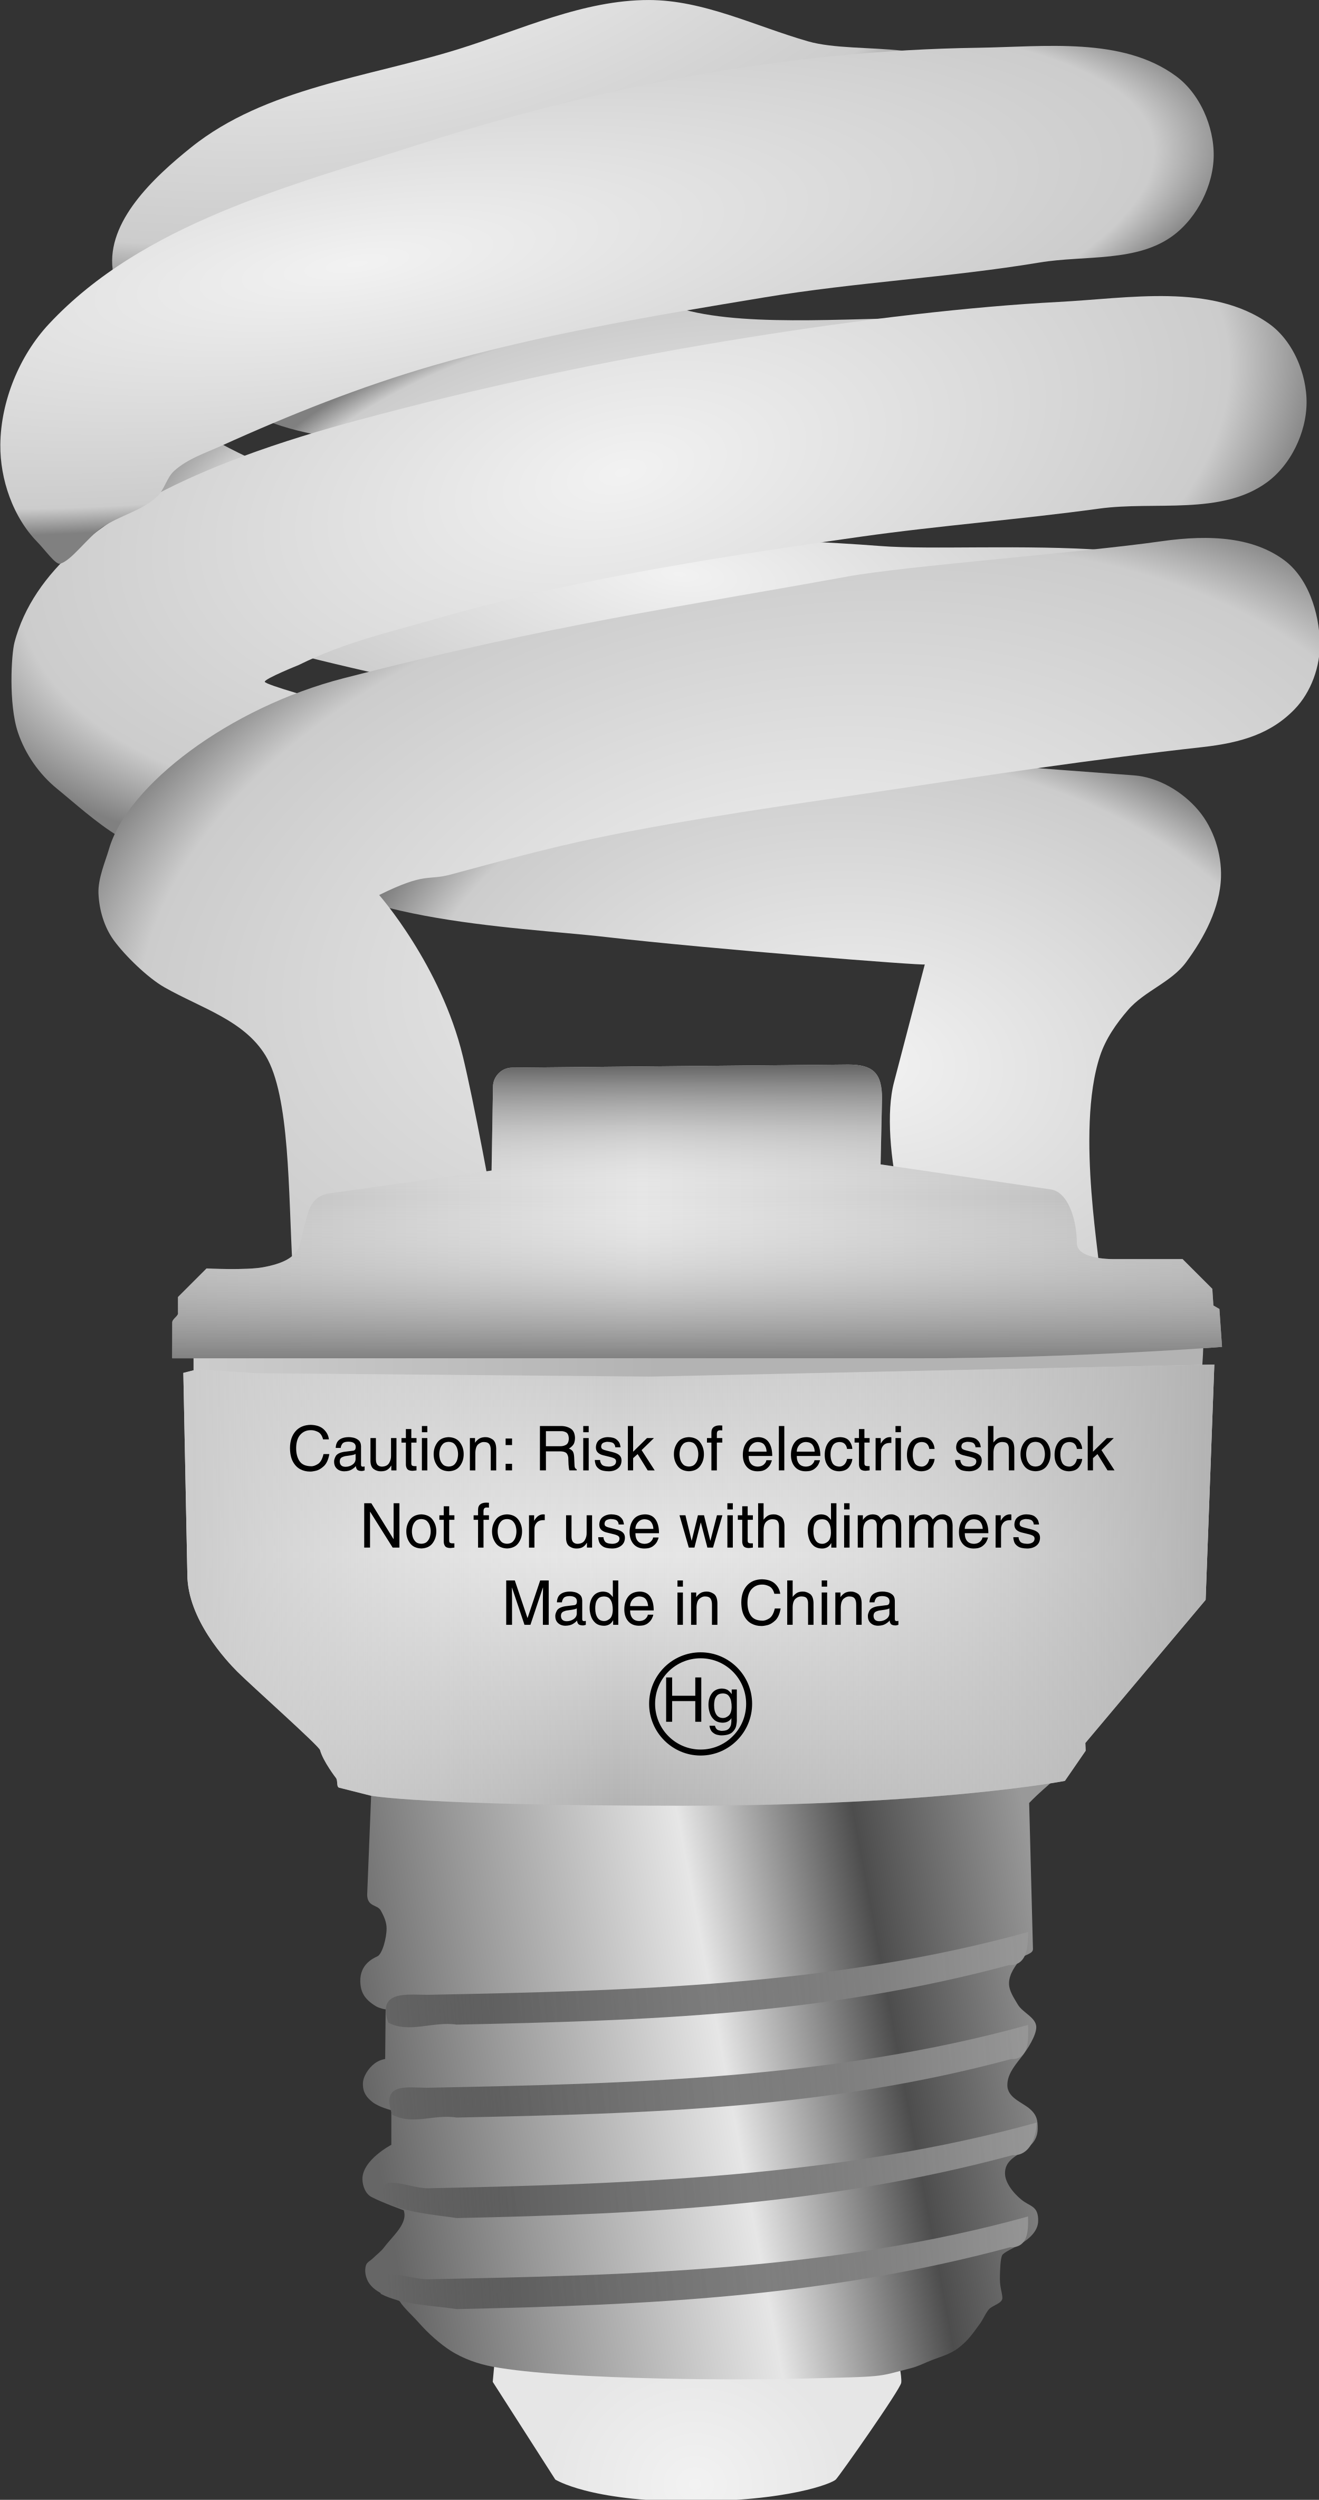 <?xml version="1.0" encoding="UTF-8" standalone="no"?>
<!-- Created with Inkscape (http://www.inkscape.org/) -->
<svg
    xmlns:inkscape="http://www.inkscape.org/namespaces/inkscape"
    xmlns:rdf="http://www.w3.org/1999/02/22-rdf-syntax-ns#"
    xmlns="http://www.w3.org/2000/svg"
    xmlns:sodipodi="http://sodipodi.sourceforge.net/DTD/sodipodi-0.dtd"
    xmlns:cc="http://creativecommons.org/ns#"
    xmlns:xlink="http://www.w3.org/1999/xlink"
    xmlns:dc="http://purl.org/dc/elements/1.1/"
    id="svg2"
    viewBox="0 0 248.08 469.93"
    sodipodi:docname="_svgclean2.svg"
    version="1.1"
    inkscape:version="0.48.3.1 r9886"
  >
  <rect x="0" y="0" width="248.08" height="469.93" fill="#333333" stroke="none"/>
  <defs
      id="defs4"
    >
    <linearGradient
        id="linearGradient3116"
        inkscape:collect="always"
      >
      <stop
          id="stop3118"
          style="stop-color:#f2f2f2"
          offset="0"
      />
      <stop
          id="stop3120"
          style="stop-color:#cccccc"
          offset=".858"
      />
      <stop
          id="stop3122"
          style="stop-color:#808080"
          offset="1"
      />
    </linearGradient
    >
    <linearGradient
        id="linearGradient3082"
        inkscape:collect="always"
      >
      <stop
          id="stop3084"
          style="stop-color:#f2f2f2"
          offset="0"
      />
      <stop
          id="stop3090"
          style="stop-color:#cccccc"
          offset=".858"
      />
      <stop
          id="stop3092"
          style="stop-color:#808080"
          offset=".954"
      />
      <stop
          id="stop3086"
          style="stop-color:#808080"
          offset="1"
      />
    </linearGradient
    >
    <radialGradient
        id="radialGradient3388"
        gradientUnits="userSpaceOnUse"
        cy="977.49"
        cx="395.98"
        gradientTransform="matrix(.735 -0 4.1943e-8 .66 285.08 306.51)"
        r="54.392"
        inkscape:collect="always"
      >
      <stop
          id="stop3336"
          style="stop-color:#f2f2f2"
          offset="0"
      />
      <stop
          id="stop3338"
          style="stop-color:#e6e6e6"
          offset="1"
      />
    </radialGradient
    >
    <linearGradient
        id="linearGradient3390"
        y2="822.36"
        gradientUnits="userSpaceOnUse"
        x2="672.12"
        y1="856.36"
        x1="490.5"
        inkscape:collect="always"
      >
      <stop
          id="stop3165"
          style="stop-color:#666666"
          offset="0"
      />
      <stop
          id="stop3171"
          style="stop-color:#999999"
          offset=".197"
      />
      <stop
          id="stop3173"
          style="stop-color:#e6e6e6"
          offset=".512"
      />
      <stop
          id="stop3175"
          style="stop-color:#4d4d4d"
          offset=".759"
      />
      <stop
          id="stop3167"
          style="stop-color:#999999"
          offset="1"
      />
    </linearGradient
    >
    <linearGradient
        id="linearGradient3392"
        y2="889.36"
        gradientUnits="userSpaceOnUse"
        x2="673"
        y1="901.36"
        x1="495"
        inkscape:collect="always"
      >
      <stop
          id="stop3324"
          style="stop-color:#666666"
          offset="0"
      />
      <stop
          id="stop3330"
          style="stop-color:#535353;stop-opacity:.812"
          offset=".185"
      />
      <stop
          id="stop3326"
          style="stop-color:#999999"
          offset="1"
      />
    </linearGradient
    >
    <radialGradient
        id="radialGradient3394"
        xlink:href="#linearGradient3116"
        gradientUnits="userSpaceOnUse"
        cy="-118.04"
        cx="327.37"
        gradientTransform="matrix(1.451 -.288 .131 .661 -145.54 152.78)"
        r="130.33"
        inkscape:collect="always"
    />
    <radialGradient
        id="radialGradient3396"
        xlink:href="#linearGradient3082"
        gradientUnits="userSpaceOnUse"
        cy="241.23"
        cx="369.64"
        gradientTransform="matrix(.936 -.176 .082 .437 17.275 89.691)"
        r="130.33"
        inkscape:collect="always"
    />
    <radialGradient
        id="radialGradient3398"
        xlink:href="#linearGradient3116"
        gradientUnits="userSpaceOnUse"
        cy="158.88"
        cx="392.82"
        gradientTransform="matrix(.994 .111 -.043 .379 8.544 44.327)"
        r="149.62"
        inkscape:collect="always"
    />
    <radialGradient
        id="radialGradient3400"
        xlink:href="#linearGradient3116"
        gradientUnits="userSpaceOnUse"
        cy="85.988"
        cx="377"
        gradientTransform="matrix(1.084 -.257 .131 .552 -42.83 170.69)"
        r="170.82"
        inkscape:collect="always"
    />
    <radialGradient
        id="radialGradient3402"
        xlink:href="#linearGradient3116"
        gradientUnits="userSpaceOnUse"
        cy="280.62"
        cx="441.36"
        gradientTransform="matrix(1.107 .1 -.068 .75 -28.112 22.105)"
        r="125.4"
        inkscape:collect="always"
    />
    <radialGradient
        id="radialGradient3404"
        xlink:href="#linearGradient3116"
        gradientUnits="userSpaceOnUse"
        cy="246.63"
        cx="415.82"
        gradientTransform="matrix(1.222 -.227 .135 .726 -122.23 160.33)"
        r="161.1"
        inkscape:collect="always"
    />
    <radialGradient
        id="radialGradient3406"
        xlink:href="#linearGradient3082"
        gradientUnits="userSpaceOnUse"
        cy="60.747"
        cx="297.53"
        gradientTransform="matrix(1.53 -.232 .062 .41 -151.96 110.41)"
        r="160.04"
        inkscape:collect="always"
    />
    <linearGradient
        id="linearGradient3408"
        y2="656.36"
        gradientUnits="userSpaceOnUse"
        x2="529.5"
        gradientTransform="translate(40)"
        y1="656.36"
        x1="265.5"
        inkscape:collect="always"
      >
      <stop
          id="stop3010"
          style="stop-color:#cccccc"
          offset="0"
      />
      <stop
          id="stop3012"
          style="stop-color:#b3b3b3"
          offset=".46"
      />
      <stop
          id="stop3014"
          style="stop-color:#b3b3b3"
          offset="1"
      />
    </linearGradient
    >
    <linearGradient
        id="linearGradient3410"
        y2="772.76"
        gradientUnits="userSpaceOnUse"
        x2="261"
        gradientTransform="translate(40)"
        y1="659.26"
        x1="261"
        inkscape:collect="always"
      >
      <stop
          id="stop2998"
          style="stop-color:#cccccc"
          offset="0"
      />
      <stop
          id="stop3004"
          style="stop-color:#e6e6e6"
          offset=".419"
      />
      <stop
          id="stop3000"
          style="stop-color:#b3b3b3"
          offset="1"
      />
    </linearGradient
    >
    <linearGradient
        id="linearGradient3412"
        y2="556.02"
        gradientUnits="userSpaceOnUse"
        x2="535.69"
        gradientTransform="translate(40,40)"
        y1="556.02"
        x1="257.77"
        inkscape:collect="always"
      >
      <stop
          id="stop3020"
          style="stop-color:#b8b8b8"
          offset="0"
      />
      <stop
          id="stop3022"
          style="stop-color:#e5e5e5"
          offset=".448"
      />
      <stop
          id="stop3024"
          style="stop-color:#b3b3b3"
          offset="1"
      />
    </linearGradient
    >
    <linearGradient
        id="linearGradient3414"
        y2="595.03"
        gradientUnits="userSpaceOnUse"
        x2="380.77"
        gradientTransform="translate(40,40)"
        y1="517.52"
        x1="380.77"
        inkscape:collect="always"
      >
      <stop
          id="stop3044"
          style="stop-color:#666666"
          offset="0"
      />
      <stop
          id="stop3046"
          style="stop-color:#f9f9f9;stop-opacity:.01"
          offset=".448"
      />
      <stop
          id="stop3048"
          style="stop-color:#808080"
          offset="1"
      />
    </linearGradient
    >
    <linearGradient
        id="linearGradient3416"
        y2="654.36"
        gradientUnits="userSpaceOnUse"
        x2="532.53"
        gradientTransform="translate(40)"
        y1="654.36"
        x1="262"
        inkscape:collect="always"
      >
      <stop
          id="stop3036"
          style="stop-color:#cccccc"
          offset="0"
      />
      <stop
          id="stop3038"
          style="stop-color:#e6e6e6;stop-opacity:0"
          offset=".419"
      />
      <stop
          id="stop3040"
          style="stop-color:#b3b3b3"
          offset="1"
      />
    </linearGradient
    >
  </defs
  >
  <sodipodi:namedview
      id="base"
      fit-margin-left="10"
      inkscape:zoom="1"
      borderopacity="1.0"
      inkscape:current-layer="layer1"
      inkscape:cx="132.69067"
      inkscape:cy="-328.20413"
      inkscape:window-maximized="0"
      showgrid="false"
      fit-margin-right="10"
      showguides="true"
      bordercolor="#666666"
      inkscape:window-x="0"
      inkscape:guide-bbox="true"
      inkscape:window-y="0"
      fit-margin-bottom="10"
      inkscape:window-width="512"
      inkscape:pageopacity="0.0"
      inkscape:pageshadow="2"
      pagecolor="#ffffff"
      inkscape:document-units="px"
      inkscape:window-height="452"
      fit-margin-top="10"
  />
  <g
      id="layer1"
      inkscape:label="Layer 1"
      inkscape:groupmode="layer"
      transform="translate(-66.926 -109.46)"
    >
    <g
        id="g3342"
        transform="matrix(.713 0 0 .713 -213.12 -102.03)"
      >
      <path
          id="path3332"
          d="m523.25 919.11-0.5 5.5 16.5 25.75s9 5.75 35.25 5.75 37.75-4.75 38.75-5.75 17-23.75 17.25-25.5-1-7-1-7z"
          style="fill:url(#radialGradient3388)"
          inkscape:connector-curvature="0"
      />
      <path
          id="path2994"
          d="m490.75 768.11-1.125 28.125c0.097 3.188 2.669 2.498 3.562 4.062 0.827 1.447 1.564 3.083 1.562 4.75-0.002 2.589-1.138 6.781-2.438 7.375-1.366 0.624-4.607 2.246-4.5 6.625 0.063 2.594 0.93 4.623 4.188 6.562 0.748 0.445 2.499 0.89 2.5 0.75l-0.125 13.125s-1.485 0.167-2.86 1.235c-1.552 1.205-3.015 3.42-3.015 5.265 0 1.448 0.225 3.05 2.534 4.861 1.708 1.34 4.966 2.139 4.966 2.139v9.125s-7.625 3.97-7.625 9c0 1.77 0.804 3.935 2.375 4.75 3.057 1.586 8.5 3.5 8.5 3.5 1.252 3.451-2.933 6.805-5.125 9.75-0.836 1.123-2.005 1.953-3 2.938-0.607 0.601-1.558 0.997-1.812 1.812-0.486 1.556-0.058 3.475 0.875 4.812 1.135 1.627 3.033 2.64 4.941 3.429 1.091 0.452 2.956 1.046 3.122 1.321 0.983 1.63 3.271 3.638 5.186 5.8 2.295 2.589 5.383 5.381 8.252 7.2 3.329 2.112 7.187 3.462 11.062 4.188 9.594 1.795 27.038 2.734 44.394 3.118 13.535 0.299 27.015 0.26 36.674 0.026 23.482-0.569 19.794-0.363 29.307-2.769 1.959-0.495 3.817-1.498 5.731-2.217 2.331-0.876 4.685-1.544 6.644-3.033 2.707-2.058 3.861-3.853 5.882-6.62 0.605-0.829 1.63-3.054 2.368-3.755 1.04-0.987 3.508-1.506 3.438-2.938-0.074-1.514-0.776-2.843-0.649-5.871 0.051-1.225 0.081-4.244 0.587-5.317 0.359-0.761 3.005-1.883 4.674-2.862 2.524-1.48 4.769-3.513 4.826-6.138 0.091-4.123-2.127-3.751-4.512-5.736-2.138-1.779-4.238-4.469-4.238-6.889 0-5.733 8.54-5.072 8.625-11.75 0.027-2.155-0.225-3.592-2.02-5.173-2.094-1.845-5.98-2.943-5.98-6.327 0-2.584 1.568-4.695 3.5-7.125 1.891-2.377 4.125-5.977 4.125-8.125 0-2.577-3.567-3.78-4.875-6-1.049-1.78-2.396-3.686-2.312-5.75 0.097-2.374 1.694-4.527 3.188-6.375 0.839-1.037 3.16-1.167 3.125-2.5l-1-38.5s1.37-1.456 3.619-3.46c2.872-2.559 6.467-5.31 5.474-8.324-12.61-38.36-163.3-13.79-163.3-13.79z"
          sodipodi:nodetypes="ccaasssccsssccsscaaasssssssssssssssssssssssssaaascsscc"
          style="fill:url(#linearGradient3390)"
          inkscape:connector-curvature="0"
      />
      <path
          id="path3191"
          style="block-progression:tb;text-indent:0;color:#000000;text-transform:none;fill:url(#linearGradient3392)"
          inkscape:connector-curvature="0"
          d="m663.97 881c-51.494 14.271-105.32 15.503-158.39 16.561-5.376 0.015-15.461-4.79-12.349 3.85 5.51 2.883 13.713 3.07 19.992 4.007 50.263-1.041 97.154-3.156 145.97-16.29 5.301 0.234 4.747-5.55 4.773-8.127zm2.25-24.75c-51.494 14.271-107.57 16.253-160.64 17.311-5.376 0.015-14.336-5.04-11.224 3.6 5.51 2.883 12.588 3.32 18.867 4.257 50.263-1.041 97.756-3.428 146.58-16.562 5.301 0.234 6.395-6.028 6.421-8.606zm-2.25-25.75c-51.494 14.271-105.32 15.503-158.39 16.561-5.376 0.015-12.461-1.54-9.349 7.1 5.51 2.883 10.713-0.18 16.992 0.757 50.263-1.041 97.419-2.273 146.24-15.407 5.301 0.234 4.482-6.434 4.508-9.011zm0-24.5c-51.494 14.271-105.32 15.503-158.39 16.561-5.376 0.015-13.461-1.29-10.349 7.35 5.51 2.883 11.713-0.43 17.992 0.507 50.263-1.041 96.881-2.553 145.7-15.687 5.301 0.234 5.02-6.153 5.046-8.731z"
      />
    </g
    >
    <g
        id="g3144"
        transform="matrix(.713 0 0 .713 -84.829 111.78)"
      >
      <path
          id="path3110"
          style="fill:url(#radialGradient3394)"
          inkscape:connector-curvature="0"
          d="m361.91 74.906c-18.7-1.174-36.28-3.344-35.91-18.031 1.22-48.041 138.3 11.17 139.38-36.875 0.3-13.739-26.14-8.56-39.35-12.344-13.92-3.986-27.55-10.89-42.03-10.906-17.28-0.019-33.69 7.799-50.19 12.938-23.9 7.446-50.963 10.224-70.5 25.875-9.976 7.992-22.353 19.568-20.75 32.25 1.713 13.545 12.642 24.722 25.469 32.5l93.875-25.406z"
      />
      <path
          id="path2996"
          style="fill:url(#radialGradient3396)"
          inkscape:connector-curvature="0"
          d="m361.91 74.906-93.875 25.406c6.185 3.751 12.787 6.76 19.062 8.75 45.257 14.348 93.687-19.798 141.16-18.938 25.149 0.456 69.499 37.426 74.375 12.75 7.242-36.653-73.316-14.718-109.38-24.5-8.534-2.315-20.095-2.762-31.344-3.469z"
      />
      <path
          id="path3006"
          d="m260.58 102.22s5.791 8.957 10.294 11.388c51.724 27.926 115.64 22.572 174.25 27.103 26.438 2.044 99.348-5.925 101.47 20.506 2.48 30.891-27.967 8.752-68.951 6.504-52.795-2.896-76.76 16.583-116.66 15.417-14.119-0.413-89.404-16.697-101.47-24.042-11.149-6.786-11.314-23.688-11.314-23.688l-0.707-27.224z"
          sodipodi:nodetypes="cssssssccc"
          style="fill:url(#radialGradient3398)"
          inkscape:connector-curvature="0"
      />
      <path
          id="path3002"
          sodipodi:nodetypes="aasssaaasszsaaaaaa"
          style="fill:url(#radialGradient3400)"
          inkscape:connector-curvature="0"
          d="m557.5 103.11c0.1-7.735-3.567-16.523-9.875-21-15.181-10.775-36.96-6.718-55.551-5.755-45.732 2.369-115.84 13.408-172.15 27.854-30.278 7.768-93.328 23.913-103.27 61.948-0.81 3.098-1.591 16.177 0.91 23.664 1.912 5.723 5.631 11.071 10.315 14.874 8.706 7.069 24.218 22.024 30.993 13.087 1.845-2.434-6.872-6.882-5.713-7.165 3.022-0.738 49.998-27.49 45.3-29.012 0 0-15.72-4.321-15.777-5.112-0.057-0.791 8.923-4.398 8.923-4.398 12.428-6.126 23.603-8.539 35.648-12.034 13.237-3.841 26.667-7.039 40.17-9.802 23.942-4.898 48.131-8.559 72.327-11.987 20.931-2.966 42.042-4.547 62.986-7.42 14.813-2.032 32.236 1.869 44.314-6.943 6.267-4.573 10.347-13.04 10.448-20.798z"
      />
      <path
          id="path3008"
          d="m285.67 219.2c11.961 20.506 63.409 21.876 86.992 24.594 27.094 3.123 84.028 7.606 84.127 7.226l-8.132 31.113c-4.056 15.517 3.845 49.527 14.496 61.518 12.485 14.057 37.528 9.805 39.952-8.839 0.482-3.705-6.716-39.654-0.091-59.672 1.492-4.507 4.311-8.571 7.426-12.153 4.329-4.977 11.373-7.254 15.293-12.559 4.794-6.488 8.93-14.325 9.191-22.389 0.201-6.188-1.94-12.864-5.923-17.603-4.163-4.954-10.604-8.791-17.058-9.267-215.3-15.864-171.51-18.703-190.57-12.021-15.8 5.541-44.145 15.589-35.709 30.052z"
          sodipodi:nodetypes="ssssssssssssss"
          style="fill:url(#radialGradient3402)"
          inkscape:connector-curvature="0"
      />
      <path
          id="path3004"
          d="m561 166.11c-0.196-7.909-3.11-17.086-9.5-21.75-7.927-5.786-18.826-6.84-32.484-4.886-20.554 2.941-67.559 6.53-82.485 9.25-45.051 8.211-76.673 12.378-132.98 26.824-30.278 7.768-57.167 28.288-61.98 45.111-0.881 3.078-2.926 7.671-2.755 11.662 0.185 4.338 1.504 8.868 4.065 12.374 2.91 3.982 8.939 9.873 13.358 12.376 9.77 5.532 20.944 8.662 26.635 17.961 6.47 10.572 6.014 36.131 7.123 55.578 0.652 11.446 2.912 19.224 4.914 20.507 2.619 1.679 62.248 19.76 57.55 18.238 0 0-11.72-70.071-17.527-94.112-5.807-24.041-22.077-42.523-22.077-42.523 12.428-6.126 12.569-3.712 18.898-5.409 12.834-3.442 25.658-6.986 38.67-9.677 24.67-5.102 49.667-8.484 74.577-12.237 28.275-4.261 56.143-8.457 84.986-11.67 10.636-1.185 18.203-3.672 24.314-9.943 4.397-4.512 6.854-11.375 6.698-17.673z"
          sodipodi:nodetypes="asssssasssssszsaaasaa"
          style="fill:url(#radialGradient3404)"
          inkscape:connector-curvature="0"
      />
      <path
          id="path3000"
          d="m533 37.862c0.1-7.735-3.656-16.399-9.875-21-14.177-10.489-34.735-7.772-52.369-7.523-49.736 0.702-99.693 10.158-147.05 25.379-34.544 11.103-73.197 20.936-97.965 47.453-7.805 8.356-12.705 20.386-12.816 31.82-0.089 9.146 3.358 19.109 9.754 25.647 2.006 2.051 4.821 6.014 5.98 5.731 3.022-0.738 7.143-6.857 11.225-9.634 4.536-3.085 10.336-4.306 14.365-8.029 2.007-1.855 2.523-4.987 4.55-6.82 3.495-3.16 8.194-4.684 12.487-6.627 18.097-8.192 36.65-15.578 55.727-21.116 28.606-8.303 58.145-13.123 87.53-17.998 24.042-3.988 48.49-5.199 72.532-9.188 11.91-1.976 25.894 0.048 35.476-7.297 6.16-4.723 10.35-13.043 10.45-20.801z"
          sodipodi:nodetypes="aaaaaasssaaaaaaaa"
          style="fill:url(#radialGradient3406)"
          inkscape:connector-curvature="0"
      />
    </g
    >
    <g
        id="g3058"
        transform="matrix(.713 0 0 .713 -113.34 -102.03)"
      >
      <path
          id="path2992"
          d="m303.88 648.61v18.125h265.48l0.795-12.941 0.354-8.839z"
          style="fill:url(#linearGradient3408)"
          inkscape:connector-curvature="0"
      />
      <path
          id="path3020"
          d="m304.99 657.62-3.801 0.972 1.061 53.121c0 11.812 10.409 22.871 13.17 25.633 3.672 3.672 21.529 19.553 21.832 20.683 0.796 2.973 4.243 7.425 4.243 7.425 0.477 0.826 0.052 2.097 0.707 2.475l8.397 2.121s13.526 2.652 82.378 2.652c67.007 0 100.76-6.541 100.76-6.541l5.48-7.955-0.088-2.033 31.731-37.742 2.298-62.049-148.67 3.182-103.94-0.884z"
          sodipodi:nodetypes="ccccccccccccccccc"
          style="fill:url(#linearGradient3410)"
          inkscape:connector-curvature="0"
      />
      <g
          id="g3050"
          transform="translate(0,20)"
        >
        <path
            id="path3018"
            sodipodi:nodetypes="ccccccccccccccccccccccsc"
            style="fill:url(#linearGradient3412)"
            inkscape:connector-curvature="0"
            d="m307.31 611.05-7.531 7.531v4.094c0.245 0.914-1.512 1.617-1.512 2.619v9.443h197.23c40.519 0 79.688-3 79.688-3l-0.688-10-1.585-0.915-0.29-4.397-7.844-7.844h-17.906s-10 0.286-10-4.219c0-6.098-2.237-13.358-6.75-14.125l-45-6.625 0.375-17.375c0-6.543-2.205-8.938-8.938-8.938l-88.688 0.812c-2.814 0-5 2.431-5 5l-0.375 22.125-43.5 6.125c-4.401 1.179-4.829 4.629-6 9-1.204 4.492-0.359 8.455-10.75 10.375-4.52 0.835-14.938 0.312-14.938 0.312z"
        />
        <path
            id="path3026"
            d="m307.31 611.05-7.531 7.531v4.094c0.245 0.914-1.512 1.617-1.512 2.619v9.443h197.23c40.519 0 79.688-3 79.688-3l-0.688-10-1.585-0.915-0.29-4.397-7.844-7.844h-17.906s-10 0.286-10-4.219c0-6.098-2.237-13.358-6.75-14.125l-45-6.625 0.375-17.375c0-6.543-2.205-8.938-8.938-8.938l-88.688 0.812c-2.814 0-5 2.431-5 5l-0.375 22.125-43.5 6.125c-4.401 1.179-4.829 4.629-6 9-1.204 4.492-0.359 8.455-10.75 10.375-4.52 0.835-14.938 0.312-14.938 0.312z"
            sodipodi:nodetypes="ccccccccccccccccccccccsc"
            style="fill:url(#linearGradient3414)"
            inkscape:connector-curvature="0"
        />
      </g
      >
      <path
          id="path3030"
          sodipodi:nodetypes="ccccccccccccccccc"
          style="fill:url(#linearGradient3416)"
          inkscape:connector-curvature="0"
          d="m304.99 657.62-3.801 0.972 1.061 53.121c0 11.812 10.409 22.871 13.17 25.633 3.672 3.672 21.529 19.553 21.832 20.683 0.796 2.973 4.243 7.425 4.243 7.425 0.477 0.826 0.052 2.097 0.707 2.475l8.397 2.121s13.526 2.652 82.378 2.652c67.007 0 100.76-6.541 100.76-6.541l5.48-7.955-0.088-2.033 31.731-37.742 2.298-62.049-148.67 3.182-103.94-0.884z"
      />
    </g
    >
    <path
        id="path3123"
        style="block-progression:tb;text-indent:0;color:#000000;text-transform:none;fill:#000000"
        inkscape:connector-curvature="0"
        d="m198.7 420.07c-5.346 0-9.685 4.338-9.685 9.685s4.338 9.72 9.685 9.72 9.685-4.374 9.685-9.72-4.338-9.685-9.685-9.685zm0 1.123c4.739 0 8.562 3.822 8.562 8.562s-3.822 8.597-8.562 8.597-8.562-3.858-8.562-8.597c0-4.739 3.822-8.562 8.562-8.562zm2.535 8.88c-0.009-0.273 0.018-0.585 0.08-0.936 0.062-0.351 0.211-0.659 0.449-0.923s0.615-0.404 1.133-0.417c0.485 0.014 0.845 0.163 1.08 0.449 0.235 0.286 0.389 0.626 0.461 1.022 0.072 0.396 0.104 0.765 0.097 1.107-0.029 0.791-0.224 1.334-0.586 1.627-0.362 0.293-0.721 0.432-1.074 0.417-0.556-0.014-0.968-0.238-1.237-0.672-0.269-0.434-0.402-0.992-0.401-1.674zm4.274-3.019h-0.964v0.859h-0.023c-0.113-0.195-0.308-0.411-0.584-0.647-0.276-0.236-0.685-0.365-1.228-0.386-0.812 0.02-1.435 0.311-1.871 0.875-0.436 0.564-0.656 1.282-0.66 2.156-0.005 0.499 0.072 1.007 0.233 1.524 0.161 0.517 0.436 0.954 0.827 1.31 0.39 0.356 0.927 0.542 1.611 0.557 0.406-0.007 0.743-0.089 1.012-0.245 0.268-0.157 0.469-0.346 0.602-0.568v-0.046h0.023v0.256c0.011 0.253-0.007 0.544-0.056 0.874-0.049 0.33-0.196 0.619-0.441 0.869-0.245 0.25-0.656 0.381-1.233 0.394-0.152 0.02-0.388-0.02-0.707-0.12-0.319-0.1-0.54-0.382-0.663-0.843h-1.022c0.077 0.531 0.254 0.926 0.53 1.187 0.276 0.261 0.581 0.432 0.914 0.514 0.334 0.082 0.627 0.118 0.878 0.111 0.92-0.022 1.58-0.221 1.981-0.598 0.401-0.377 0.646-0.803 0.734-1.277 0.089-0.474 0.124-0.867 0.107-1.179zm-7.812 1.185h-4.355v-3.449h-1.127v8.338h1.127v-3.89h4.355v3.89h1.127v-8.338h-1.127zm33.709-17.567c0.016-0.252 0.112-0.506 0.287-0.761s0.544-0.392 1.106-0.412c0.481 0.001 0.84 0.086 1.076 0.254 0.236 0.168 0.353 0.413 0.353 0.733-0.007 0.293-0.066 0.485-0.176 0.578-0.11 0.092-0.23 0.14-0.359 0.142l-1.684 0.209c-0.819 0.139-1.338 0.419-1.559 0.839-0.221 0.42-0.316 0.776-0.287 1.065 0.01 0.53 0.188 0.953 0.534 1.269 0.346 0.316 0.803 0.477 1.37 0.485 0.585-0.014 1.05-0.125 1.394-0.332 0.344-0.207 0.611-0.426 0.801-0.655 0.004 0.242 0.075 0.455 0.213 0.639 0.139 0.184 0.427 0.281 0.867 0.29 0.114-0.002 0.214-0.015 0.3-0.041 0.086-0.025 0.172-0.05 0.257-0.075v-0.743c-0.059 0.012-0.118 0.023-0.177 0.032-0.059 0.009-0.112 0.014-0.16 0.015-0.105 0.001-0.188-0.027-0.247-0.084-0.059-0.057-0.089-0.149-0.09-0.276v-3.496c-0.019-0.511-0.177-0.888-0.476-1.131-0.298-0.243-0.624-0.4-0.976-0.471-0.353-0.07-0.62-0.102-0.801-0.094-0.757-0.007-1.357 0.149-1.799 0.466-0.442 0.317-0.679 0.835-0.71 1.555zm2.799 2.125c-0.019 0.415-0.213 0.755-0.584 1.019-0.37 0.264-0.803 0.401-1.298 0.409-0.381-0.003-0.661-0.096-0.839-0.28-0.178-0.184-0.266-0.443-0.264-0.777 0.023-0.372 0.177-0.624 0.463-0.755 0.286-0.131 0.565-0.209 0.838-0.232 0.614-0.079 1.032-0.147 1.256-0.205 0.223-0.057 0.366-0.117 0.428-0.179zm-5.222-2.032c-0.03-0.845-0.266-1.414-0.71-1.706-0.443-0.292-0.915-0.428-1.415-0.408-0.52 0.023-0.929 0.154-1.227 0.395-0.298 0.24-0.501 0.453-0.608 0.639h-0.023v-0.859h-0.964v6.074h1.022v-3.31c0.03-0.806 0.225-1.349 0.584-1.629 0.359-0.28 0.698-0.411 1.019-0.392 0.491 0 0.833 0.133 1.025 0.399 0.192 0.266 0.284 0.663 0.276 1.192v3.739h1.022zm-6.488-1.939h-1.022v6.074h1.022zm0-1.103v-1.161h-1.022v1.161zm-2.562 3.043c-0.03-0.845-0.266-1.414-0.71-1.706-0.443-0.292-0.915-0.428-1.415-0.408-0.483 0.017-0.864 0.134-1.145 0.35-0.281 0.216-0.491 0.428-0.631 0.637h-0.023v-3.078h-1.022v8.338h1.022v-3.31c0.018-0.755 0.196-1.283 0.534-1.585 0.338-0.302 0.725-0.447 1.161-0.435 0.477 0.005 0.8 0.128 0.97 0.37s0.249 0.571 0.238 0.989v3.972h1.022zm-6.267-1.696c-0.08-0.723-0.402-1.352-0.968-1.887-0.566-0.535-1.385-0.815-2.458-0.842-1.224 0.021-2.176 0.424-2.855 1.209-0.68 0.786-1.025 1.83-1.035 3.134 0.011 1.064 0.195 1.922 0.552 2.575 0.357 0.653 0.818 1.127 1.385 1.424 0.567 0.296 1.172 0.442 1.814 0.438 0.234 0.018 0.607-0.033 1.121-0.153 0.513-0.119 1.018-0.414 1.513-0.883 0.495-0.469 0.833-1.219 1.012-2.251h-1.092c-0.221 0.944-0.574 1.567-1.06 1.871-0.485 0.304-0.926 0.443-1.321 0.417-1.02-0.022-1.739-0.355-2.157-1-0.419-0.645-0.621-1.469-0.607-2.472 0.019-1.098 0.285-1.924 0.798-2.478 0.513-0.554 1.157-0.831 1.931-0.832 0.428-0.019 0.878 0.086 1.35 0.316 0.472 0.23 0.8 0.702 0.984 1.414zm-11.811 1.696c-0.03-0.845-0.266-1.414-0.71-1.706-0.443-0.292-0.915-0.428-1.415-0.408-0.52 0.023-0.929 0.154-1.227 0.395-0.298 0.24-0.501 0.453-0.608 0.639h-0.023v-0.859h-0.964v6.074h1.022v-3.31c0.03-0.806 0.225-1.349 0.584-1.629 0.359-0.28 0.698-0.411 1.019-0.392 0.491 0 0.833 0.133 1.025 0.399 0.192 0.266 0.284 0.663 0.276 1.192v3.739h1.022zm-6.488-1.939h-1.022v6.074h1.022zm0-1.103v-1.161h-1.022v1.161zm-6.596 5.272c-0.02 0.248-0.165 0.504-0.435 0.768-0.27 0.264-0.647 0.407-1.132 0.428-0.587-0.004-1.028-0.179-1.322-0.524-0.295-0.345-0.443-0.836-0.443-1.473h4.436c0.001-1.087-0.216-1.946-0.649-2.577-0.433-0.63-1.088-0.952-1.964-0.965-1 0.023-1.737 0.351-2.211 0.984-0.473 0.633-0.708 1.431-0.704 2.395 0.007 0.894 0.246 1.62 0.719 2.179 0.473 0.559 1.139 0.847 1.999 0.864 0.478-0.006 0.84-0.052 1.086-0.139 0.246-0.087 0.434-0.18 0.563-0.279 0.378-0.275 0.65-0.579 0.814-0.913 0.165-0.334 0.253-0.583 0.266-0.748zm-3.333-1.614c0.011-0.487 0.174-0.907 0.489-1.259 0.315-0.352 0.713-0.536 1.195-0.553 0.611 0.017 1.041 0.201 1.292 0.553 0.251 0.352 0.385 0.772 0.404 1.259zm-2.226-4.819h-1.022v3.043l-0.023 0.081c-0.113-0.195-0.308-0.411-0.584-0.647-0.276-0.236-0.685-0.365-1.228-0.386-0.812 0.02-1.435 0.311-1.871 0.875-0.436 0.564-0.656 1.282-0.66 2.156-0.005 0.499 0.072 1.007 0.233 1.524 0.161 0.517 0.436 0.954 0.827 1.31 0.39 0.356 0.927 0.542 1.611 0.557 0.304 0.009 0.611-0.056 0.922-0.196 0.311-0.14 0.58-0.412 0.809-0.814h0.023v0.836h0.964zm-4.332 5.284c-0.009-0.273 0.018-0.585 0.08-0.936 0.062-0.351 0.211-0.659 0.449-0.923 0.237-0.264 0.615-0.404 1.133-0.417 0.485 0.014 0.845 0.163 1.08 0.449 0.235 0.286 0.389 0.626 0.461 1.022 0.072 0.396 0.104 0.765 0.097 1.107-0.029 0.791-0.224 1.334-0.586 1.627-0.362 0.293-0.721 0.432-1.074 0.417-0.556-0.014-0.968-0.238-1.237-0.672-0.269-0.434-0.402-0.992-0.401-1.674zm-6.267-1.173c0.016-0.252 0.112-0.506 0.287-0.761 0.176-0.255 0.544-0.392 1.106-0.412 0.481 0.001 0.84 0.086 1.076 0.254 0.236 0.168 0.353 0.413 0.353 0.733-0.007 0.293-0.066 0.485-0.176 0.578-0.11 0.092-0.23 0.14-0.359 0.142l-1.684 0.209c-0.819 0.139-1.338 0.419-1.559 0.839-0.221 0.42-0.316 0.776-0.287 1.065 0.01 0.53 0.188 0.953 0.534 1.269 0.346 0.316 0.803 0.477 1.37 0.485 0.585-0.014 1.05-0.125 1.394-0.332 0.344-0.207 0.611-0.426 0.801-0.655 0.004 0.242 0.075 0.455 0.213 0.639 0.139 0.184 0.428 0.281 0.867 0.29 0.114-0.002 0.214-0.015 0.3-0.041 0.086-0.025 0.172-0.05 0.257-0.075v-0.743c-0.059 0.012-0.118 0.023-0.177 0.032-0.059 0.009-0.112 0.014-0.16 0.015-0.105 0.001-0.188-0.027-0.247-0.084-0.059-0.057-0.089-0.149-0.09-0.276v-3.496c-0.019-0.511-0.177-0.888-0.476-1.131s-0.624-0.4-0.976-0.471-0.62-0.102-0.801-0.094c-0.757-0.007-1.357 0.149-1.799 0.466-0.442 0.317-0.679 0.835-0.71 1.555zm2.799 2.125c-0.019 0.415-0.213 0.755-0.584 1.019-0.37 0.264-0.803 0.401-1.298 0.409-0.381-0.003-0.661-0.096-0.839-0.28-0.178-0.184-0.266-0.443-0.264-0.777 0.023-0.372 0.177-0.624 0.463-0.755 0.286-0.131 0.565-0.209 0.838-0.232 0.614-0.079 1.032-0.147 1.256-0.205 0.223-0.057 0.366-0.117 0.428-0.179zm-5.285 2.102v-8.338h-1.603l-2.369 7.049h-0.023l-2.381-7.049h-1.614v8.338h1.092v-4.924c-0.001-0.145-0.005-0.424-0.012-0.838-0.007-0.413-0.011-0.823-0.012-1.23h0.023l2.346 6.991h1.115l2.346-7.003h0.023c-0.001 0.412-0.005 0.825-0.012 1.24-0.007 0.415-0.011 0.694-0.012 0.839v4.924zm92.209-18.86c0.011-0.119-0.028-0.328-0.12-0.628-0.091-0.3-0.303-0.583-0.636-0.85-0.333-0.267-0.855-0.409-1.567-0.427-0.619-0.003-1.152 0.154-1.598 0.469-0.446 0.315-0.68 0.805-0.701 1.47 0.006 0.414 0.134 0.738 0.385 0.973 0.251 0.234 0.591 0.402 1.02 0.502l1.185 0.29c0.431 0.102 0.742 0.214 0.931 0.335 0.189 0.121 0.281 0.3 0.277 0.536-0.012 0.335-0.153 0.58-0.422 0.735-0.269 0.155-0.593 0.231-0.971 0.229-0.695-0.022-1.14-0.17-1.334-0.443-0.194-0.273-0.288-0.54-0.28-0.8h-0.987c-0.001 0.257 0.052 0.549 0.159 0.876 0.107 0.328 0.346 0.614 0.716 0.861 0.37 0.246 0.95 0.376 1.738 0.388 0.7-0.005 1.272-0.183 1.716-0.534 0.444-0.351 0.674-0.842 0.688-1.475 0.008-0.408-0.118-0.739-0.379-0.993-0.261-0.254-0.703-0.457-1.328-0.61l-1.022-0.255c-0.391-0.089-0.674-0.187-0.848-0.293-0.174-0.106-0.259-0.28-0.255-0.52 0.031-0.366 0.193-0.604 0.486-0.713 0.293-0.109 0.534-0.158 0.721-0.147 0.623 0.019 1.023 0.141 1.199 0.367 0.176 0.226 0.256 0.444 0.241 0.655zm-7.131 0.813c0.005-0.454 0.146-0.835 0.421-1.144s0.654-0.469 1.135-0.482h0.383v-1.057c-0.039-0.012-0.077-0.02-0.116-0.026-0.039-0.006-0.089-0.009-0.151-0.009-0.381 0.005-0.711 0.114-0.989 0.327-0.278 0.213-0.518 0.499-0.719 0.858h-0.023v-1.01h-0.964v6.074h1.022zm-3.491 1.626c-0.02 0.248-0.165 0.504-0.435 0.768-0.27 0.264-0.647 0.407-1.132 0.428-0.587-0.004-1.028-0.179-1.322-0.524-0.295-0.345-0.443-0.836-0.443-1.473h4.436c0.001-1.087-0.216-1.946-0.649-2.577-0.433-0.63-1.088-0.952-1.964-0.965-1 0.023-1.737 0.351-2.211 0.984-0.473 0.633-0.708 1.431-0.704 2.395 0.007 0.894 0.246 1.62 0.719 2.179 0.473 0.559 1.139 0.847 1.999 0.864 0.478-0.006 0.84-0.052 1.086-0.139 0.246-0.087 0.434-0.18 0.563-0.279 0.378-0.275 0.65-0.579 0.814-0.913s0.253-0.583 0.266-0.748zm-3.333-1.614c0.011-0.487 0.174-0.907 0.489-1.259 0.315-0.352 0.713-0.536 1.195-0.553 0.611 0.017 1.041 0.201 1.292 0.553 0.251 0.352 0.385 0.772 0.404 1.259zm-10.464 3.519h1.022v-3.31c0.03-0.806 0.225-1.349 0.584-1.629 0.359-0.28 0.698-0.411 1.019-0.392 0.37 0.015 0.623 0.139 0.759 0.372 0.136 0.233 0.201 0.484 0.193 0.755v4.204h1.022v-3.705c0.006-0.423 0.136-0.796 0.392-1.118 0.255-0.322 0.601-0.491 1.036-0.508 0.428 0.006 0.725 0.136 0.89 0.389 0.165 0.253 0.244 0.592 0.237 1.016v3.925h1.022v-4.204c-0.038-0.832-0.27-1.386-0.697-1.662-0.427-0.276-0.822-0.403-1.185-0.382-0.457 0.006-0.82 0.099-1.09 0.28-0.27 0.181-0.526 0.417-0.768 0.707-0.075-0.183-0.23-0.389-0.463-0.616-0.233-0.227-0.617-0.351-1.151-0.372-0.54 0.023-0.955 0.154-1.244 0.395-0.289 0.24-0.486 0.453-0.591 0.639h-0.023v-0.859h-0.964zm-9.663 0h1.022v-3.31c0.03-0.806 0.225-1.349 0.584-1.629 0.359-0.28 0.698-0.411 1.019-0.392 0.37 0.015 0.623 0.139 0.759 0.372 0.136 0.233 0.201 0.484 0.193 0.755v4.204h1.022v-3.705c0.006-0.423 0.136-0.796 0.392-1.118 0.255-0.322 0.601-0.491 1.036-0.508 0.428 0.006 0.725 0.136 0.89 0.389 0.165 0.253 0.244 0.592 0.237 1.016v3.925h1.022v-4.204c-0.038-0.832-0.27-1.386-0.697-1.662-0.427-0.276-0.822-0.403-1.185-0.382-0.457 0.006-0.82 0.099-1.09 0.28-0.27 0.181-0.526 0.417-0.768 0.707-0.075-0.183-0.23-0.389-0.463-0.616-0.233-0.227-0.617-0.351-1.151-0.372-0.54 0.023-0.955 0.154-1.244 0.395-0.289 0.24-0.486 0.453-0.591 0.639h-0.023v-0.859h-0.964zm-1.541-6.074h-1.022v6.074h1.022zm0-1.103v-1.161h-1.022v1.161zm-2.47-1.161h-1.022v3.043l-0.023 0.081c-0.113-0.195-0.308-0.411-0.584-0.647-0.276-0.236-0.685-0.365-1.228-0.386-0.812 0.02-1.435 0.311-1.871 0.875-0.436 0.564-0.656 1.282-0.661 2.156-0.005 0.499 0.072 1.007 0.233 1.524 0.161 0.517 0.436 0.954 0.827 1.31 0.39 0.356 0.927 0.542 1.611 0.557 0.304 0.009 0.611-0.056 0.922-0.196 0.311-0.14 0.58-0.412 0.809-0.814h0.023v0.836h0.964zm-4.332 5.284c-0.009-0.273 0.018-0.585 0.08-0.936 0.062-0.351 0.211-0.659 0.449-0.923s0.615-0.404 1.133-0.417c0.485 0.014 0.845 0.163 1.08 0.449 0.235 0.286 0.389 0.626 0.461 1.022 0.072 0.395 0.104 0.765 0.097 1.107-0.029 0.791-0.224 1.334-0.586 1.627-0.362 0.293-0.721 0.432-1.074 0.417-0.556-0.014-0.968-0.238-1.237-0.672-0.269-0.434-0.402-0.992-0.401-1.674zm-5.447-1.08c-0.03-0.845-0.266-1.414-0.71-1.706-0.443-0.292-0.915-0.428-1.415-0.408-0.483 0.017-0.864 0.134-1.145 0.35-0.281 0.216-0.491 0.428-0.631 0.637h-0.023v-3.078h-1.022v8.338h1.022v-3.31c0.018-0.755 0.196-1.283 0.534-1.585 0.338-0.302 0.725-0.447 1.161-0.435 0.477 0.005 0.8 0.128 0.97 0.37 0.169 0.242 0.249 0.571 0.238 0.989v3.972h1.022zm-5.938-1.092v-0.848h-0.976v-1.696h-1.022v1.696h-0.825v0.848h0.825v4.007c-0.012 0.374 0.067 0.683 0.237 0.925 0.17 0.242 0.501 0.368 0.994 0.376 0.054-0.001 0.149-0.01 0.283-0.028 0.134-0.017 0.295-0.035 0.483-0.054v-0.801h-0.36c-0.117 0.01-0.246-0.01-0.386-0.059-0.14-0.05-0.217-0.188-0.229-0.417v-3.949zm-3.77-0.848h-1.022v6.074h1.022zm0-1.103v-1.161h-1.022v1.161zm-6.035 2.474h0.023l1.231 4.703h1.057l1.765-6.074h-1.022l-1.231 4.773h-0.023l-1.185-4.773h-1.138l-1.173 4.773h-0.023l-1.161-4.773h-1.115l1.754 6.074h1.057zm-8.954 2.799c-0.02 0.248-0.166 0.504-0.435 0.768-0.27 0.264-0.647 0.407-1.132 0.428-0.587-0.004-1.028-0.179-1.322-0.524-0.295-0.345-0.443-0.836-0.443-1.473h4.436c0.001-1.087-0.216-1.946-0.649-2.577-0.433-0.63-1.088-0.952-1.964-0.965-1 0.023-1.737 0.351-2.211 0.984-0.473 0.633-0.708 1.431-0.704 2.395 0.007 0.894 0.246 1.62 0.719 2.179 0.473 0.559 1.139 0.847 1.999 0.864 0.478-0.006 0.84-0.052 1.086-0.139 0.246-0.087 0.434-0.18 0.563-0.279 0.378-0.275 0.65-0.579 0.814-0.913 0.165-0.334 0.253-0.583 0.266-0.748zm-3.333-1.614c0.011-0.487 0.174-0.907 0.489-1.259 0.315-0.352 0.713-0.536 1.195-0.553 0.611 0.017 1.041 0.201 1.292 0.553 0.251 0.352 0.385 0.772 0.404 1.259zm-2.172-0.825c0.011-0.119-0.028-0.328-0.12-0.628-0.091-0.3-0.303-0.583-0.636-0.85-0.333-0.267-0.855-0.409-1.567-0.427-0.619-0.003-1.152 0.154-1.598 0.469-0.446 0.315-0.68 0.805-0.701 1.47 0.006 0.414 0.134 0.738 0.385 0.973 0.251 0.234 0.591 0.402 1.02 0.502l1.185 0.29c0.431 0.102 0.742 0.214 0.931 0.335 0.189 0.121 0.281 0.3 0.277 0.536-0.012 0.335-0.153 0.58-0.422 0.735-0.269 0.155-0.593 0.231-0.971 0.229-0.695-0.022-1.14-0.17-1.334-0.443-0.194-0.273-0.288-0.54-0.28-0.8h-0.987c-0.001 0.257 0.052 0.549 0.159 0.876 0.107 0.328 0.346 0.614 0.716 0.861 0.37 0.246 0.95 0.376 1.738 0.388 0.7-0.005 1.272-0.183 1.716-0.534 0.444-0.351 0.674-0.842 0.688-1.475 0.008-0.408-0.118-0.739-0.379-0.993-0.261-0.254-0.703-0.457-1.328-0.61l-1.022-0.255c-0.391-0.089-0.674-0.187-0.848-0.293-0.174-0.106-0.259-0.28-0.255-0.52 0.031-0.366 0.193-0.604 0.486-0.713 0.293-0.109 0.534-0.158 0.721-0.147 0.623 0.019 1.023 0.141 1.199 0.367 0.176 0.226 0.256 0.444 0.241 0.655zm-5.977 4.343v-6.074h-1.022v3.345c0.011 0.47-0.107 0.917-0.353 1.341-0.246 0.424-0.686 0.65-1.32 0.679-0.338 0.007-0.617-0.091-0.835-0.293-0.218-0.202-0.331-0.55-0.338-1.042v-4.03h-1.022v4.367c0.026 0.713 0.244 1.208 0.652 1.485 0.408 0.277 0.849 0.409 1.323 0.396 0.48-0.001 0.87-0.092 1.169-0.274 0.299-0.182 0.552-0.451 0.759-0.806l0.023 0.023v0.883zm-10.84-3.53c0.005-0.454 0.146-0.835 0.421-1.144s0.654-0.469 1.135-0.482h0.383v-1.057c-0.039-0.012-0.077-0.02-0.116-0.026-0.039-0.006-0.089-0.009-0.151-0.009-0.381 0.005-0.711 0.114-0.989 0.327-0.278 0.213-0.518 0.499-0.719 0.858h-0.023v-1.01h-0.964v6.074h1.022zm-7.974 0.488c-0.004 0.819 0.224 1.55 0.684 2.191 0.459 0.641 1.172 0.979 2.138 1.015 0.966-0.036 1.679-0.374 2.138-1.015 0.459-0.641 0.687-1.371 0.684-2.191 0.004-0.819-0.224-1.55-0.684-2.191-0.459-0.641-1.172-0.979-2.138-1.015-0.966 0.036-1.679 0.374-2.138 1.015-0.459 0.641-0.687 1.371-0.684 2.191zm1.057 0c-0.005-0.285 0.039-0.606 0.132-0.963 0.094-0.358 0.269-0.67 0.525-0.938s0.626-0.408 1.108-0.422c0.482 0.014 0.852 0.154 1.108 0.422 0.256 0.267 0.431 0.58 0.525 0.938 0.094 0.358 0.138 0.679 0.132 0.963 0.005 0.285-0.039 0.606-0.132 0.963-0.094 0.358-0.269 0.67-0.525 0.938-0.256 0.267-0.626 0.408-1.108 0.422-0.482-0.014-0.852-0.154-1.108-0.422-0.256-0.267-0.431-0.58-0.525-0.938-0.094-0.358-0.138-0.679-0.132-0.963zm-1.641-2.183v-0.848h-1.022v-0.755c-0.002-0.243 0.043-0.422 0.136-0.537 0.093-0.115 0.249-0.172 0.467-0.171 0.065 0 0.135 0.003 0.209 0.007 0.074 0.005 0.144 0.01 0.209 0.016v-0.917c-0.161-0.013-0.315-0.021-0.465-0.023-0.503-0.002-0.891 0.106-1.164 0.324-0.273 0.218-0.412 0.555-0.415 1.012v1.045h-0.836v0.848h0.836v5.226h1.022v-5.226zm-6.5 0v-0.848h-0.976v-1.696h-1.022v1.696h-0.825v0.848h0.825v4.007c-0.012 0.374 0.067 0.683 0.237 0.925 0.17 0.242 0.501 0.368 0.994 0.376 0.054-0.001 0.149-0.01 0.283-0.028 0.134-0.017 0.295-0.035 0.483-0.054v-0.801h-0.36c-0.117 0.01-0.246-0.01-0.386-0.059-0.14-0.05-0.217-0.188-0.229-0.417v-3.949zm-9.043 2.183c-0.004 0.819 0.224 1.55 0.684 2.191 0.459 0.641 1.172 0.979 2.138 1.015 0.966-0.036 1.679-0.374 2.138-1.015 0.459-0.641 0.687-1.371 0.684-2.191 0.004-0.819-0.224-1.55-0.684-2.191-0.459-0.641-1.172-0.979-2.138-1.015-0.966 0.036-1.679 0.374-2.138 1.015-0.459 0.641-0.687 1.371-0.684 2.191zm1.057 0c-0.005-0.285 0.039-0.606 0.132-0.963 0.094-0.358 0.269-0.67 0.525-0.938s0.626-0.408 1.108-0.422c0.482 0.014 0.852 0.154 1.108 0.422 0.256 0.267 0.431 0.58 0.525 0.938 0.094 0.358 0.138 0.679 0.132 0.963 0.005 0.285-0.039 0.606-0.132 0.963-0.094 0.358-0.269 0.67-0.525 0.938s-0.626 0.408-1.108 0.422c-0.482-0.014-0.852-0.154-1.108-0.422-0.256-0.267-0.431-0.58-0.525-0.938-0.094-0.358-0.138-0.679-0.132-0.963zm-3.445 1.44h-0.023l-4.169-6.736h-1.335v8.338h1.092v-6.736h0.023l4.239 6.736h1.266v-8.338h-1.092zm133.13-16.723 2.323-2.265h-1.301l-2.613 2.567v-4.831h-0.987v8.338h0.987v-2.299l0.848-0.766 1.893 3.066h1.312zm-3.623-0.221c-0.031-0.555-0.222-1.057-0.572-1.505-0.35-0.449-0.918-0.686-1.704-0.713-1 0.023-1.737 0.351-2.211 0.984-0.473 0.633-0.708 1.431-0.704 2.395 0.007 0.894 0.246 1.62 0.719 2.179 0.473 0.559 1.139 0.847 1.999 0.864 0.874-0.036 1.495-0.303 1.864-0.8 0.369-0.497 0.572-1.004 0.61-1.523h-0.987c-0.094 0.466-0.272 0.823-0.534 1.068-0.262 0.246-0.568 0.37-0.917 0.372-0.684-0.032-1.136-0.29-1.357-0.775-0.221-0.485-0.322-1.004-0.303-1.559-0.009-0.568 0.111-1.084 0.361-1.549 0.25-0.465 0.687-0.711 1.311-0.739 0.428 0.003 0.759 0.119 0.994 0.345 0.235 0.227 0.383 0.545 0.446 0.955zm-11.598 0.987c-0.004 0.819 0.224 1.55 0.684 2.191s1.172 0.979 2.138 1.015c0.966-0.036 1.679-0.374 2.138-1.015 0.459-0.641 0.687-1.371 0.684-2.191 0.004-0.819-0.224-1.55-0.684-2.191s-1.172-0.979-2.138-1.015c-0.966 0.036-1.679 0.374-2.138 1.015-0.459 0.641-0.687 1.371-0.684 2.191zm1.057 0c-0.005-0.285 0.039-0.606 0.132-0.963 0.094-0.358 0.269-0.67 0.525-0.938 0.256-0.267 0.626-0.408 1.108-0.422 0.482 0.014 0.852 0.154 1.108 0.422 0.256 0.267 0.431 0.58 0.525 0.938 0.094 0.358 0.138 0.679 0.132 0.963 0.005 0.285-0.039 0.606-0.132 0.963-0.094 0.358-0.269 0.67-0.525 0.938-0.256 0.267-0.626 0.408-1.108 0.422-0.482-0.014-0.852-0.154-1.108-0.422-0.256-0.267-0.431-0.58-0.525-0.938-0.094-0.358-0.138-0.679-0.132-0.963zm-2.226-1.092c-0.03-0.845-0.266-1.414-0.71-1.706-0.443-0.292-0.915-0.428-1.415-0.408-0.483 0.017-0.864 0.134-1.145 0.35-0.281 0.216-0.491 0.428-0.631 0.637h-0.023v-3.078h-1.022v8.338h1.022v-3.31c0.018-0.755 0.196-1.283 0.534-1.585 0.338-0.302 0.725-0.447 1.161-0.435 0.477 0.005 0.8 0.128 0.97 0.37 0.169 0.242 0.249 0.571 0.238 0.989v3.972h1.022zm-6.318-0.209c0.011-0.119-0.028-0.328-0.12-0.628-0.091-0.3-0.303-0.583-0.636-0.85-0.333-0.267-0.855-0.409-1.567-0.427-0.619-0.003-1.152 0.154-1.598 0.469-0.446 0.315-0.68 0.805-0.701 1.47 0.006 0.414 0.134 0.738 0.385 0.973 0.251 0.234 0.591 0.402 1.02 0.502l1.185 0.29c0.431 0.102 0.742 0.214 0.931 0.335 0.189 0.121 0.281 0.3 0.277 0.536-0.012 0.335-0.153 0.58-0.422 0.735s-0.593 0.231-0.971 0.229c-0.695-0.022-1.14-0.17-1.334-0.443-0.194-0.273-0.288-0.54-0.28-0.8h-0.987c-0.001 0.257 0.052 0.549 0.159 0.876 0.107 0.328 0.346 0.614 0.716 0.861 0.37 0.246 0.95 0.376 1.738 0.388 0.7-0.005 1.272-0.183 1.716-0.534 0.444-0.351 0.674-0.842 0.688-1.475 0.008-0.408-0.118-0.739-0.379-0.993s-0.703-0.457-1.328-0.61l-1.022-0.255c-0.391-0.089-0.674-0.187-0.848-0.293-0.174-0.106-0.259-0.28-0.255-0.52 0.031-0.366 0.193-0.604 0.486-0.713 0.293-0.109 0.534-0.158 0.721-0.147 0.623 0.019 1.023 0.141 1.199 0.367 0.176 0.226 0.256 0.444 0.241 0.655zm-8.679 0.314c-0.031-0.555-0.222-1.057-0.572-1.505-0.35-0.449-0.918-0.686-1.704-0.713-1 0.023-1.737 0.351-2.211 0.984-0.473 0.633-0.708 1.431-0.704 2.395 0.007 0.894 0.246 1.62 0.719 2.179 0.473 0.559 1.139 0.847 1.999 0.864 0.874-0.036 1.495-0.303 1.864-0.8 0.369-0.497 0.572-1.004 0.61-1.523h-0.987c-0.094 0.466-0.272 0.823-0.534 1.068-0.262 0.246-0.568 0.37-0.917 0.372-0.684-0.032-1.136-0.29-1.357-0.775s-0.322-1.004-0.303-1.559c-0.009-0.568 0.111-1.084 0.361-1.549 0.25-0.465 0.687-0.711 1.311-0.739 0.428 0.003 0.759 0.119 0.994 0.345 0.235 0.227 0.383 0.545 0.446 0.955zm-6.325-2.044h-1.022v6.074h1.022zm0-1.103v-1.161h-1.022v1.161zm-3.74 3.647c0.005-0.454 0.146-0.835 0.421-1.144 0.275-0.309 0.654-0.469 1.135-0.482h0.383v-1.057c-0.039-0.012-0.077-0.02-0.116-0.026-0.039-0.006-0.089-0.009-0.151-0.009-0.381 0.005-0.711 0.114-0.989 0.327-0.278 0.213-0.518 0.499-0.719 0.858h-0.023v-1.01h-0.964v6.074h1.022zm-2.152-1.696v-0.848h-0.976v-1.696h-1.022v1.696h-0.825v0.848h0.825v4.007c-0.012 0.374 0.067 0.683 0.237 0.925 0.17 0.242 0.501 0.368 0.994 0.376 0.054-0.001 0.149-0.01 0.283-0.028s0.295-0.035 0.483-0.054v-0.801h-0.36c-0.117 0.01-0.246-0.01-0.386-0.059-0.14-0.05-0.217-0.188-0.229-0.417v-3.949zm-3.252 1.196c-0.031-0.555-0.222-1.057-0.572-1.505-0.35-0.449-0.918-0.686-1.704-0.713-1 0.023-1.737 0.351-2.211 0.984-0.473 0.633-0.708 1.431-0.704 2.395 0.007 0.894 0.246 1.62 0.719 2.179 0.473 0.559 1.139 0.847 1.999 0.864 0.874-0.036 1.495-0.303 1.864-0.8 0.369-0.497 0.572-1.004 0.61-1.523h-0.987c-0.094 0.466-0.272 0.823-0.534 1.068-0.262 0.246-0.568 0.37-0.917 0.372-0.684-0.032-1.136-0.29-1.357-0.775-0.221-0.485-0.322-1.004-0.303-1.559-0.009-0.568 0.111-1.084 0.361-1.549 0.25-0.465 0.687-0.711 1.311-0.739 0.428 0.003 0.759 0.119 0.994 0.345 0.235 0.227 0.383 0.545 0.446 0.955zm-7.115 2.125c-0.02 0.248-0.165 0.504-0.435 0.768-0.27 0.264-0.647 0.407-1.132 0.428-0.587-0.004-1.028-0.179-1.322-0.524-0.295-0.345-0.443-0.836-0.443-1.473h4.436c0.001-1.087-0.216-1.946-0.649-2.577-0.433-0.63-1.088-0.952-1.964-0.965-1 0.023-1.737 0.351-2.211 0.984-0.473 0.633-0.708 1.431-0.704 2.395 0.007 0.894 0.246 1.62 0.719 2.179 0.473 0.559 1.139 0.847 1.999 0.864 0.478-0.006 0.84-0.052 1.086-0.139 0.246-0.087 0.434-0.18 0.563-0.279 0.378-0.275 0.65-0.579 0.814-0.913 0.165-0.334 0.253-0.583 0.266-0.748zm-3.333-1.614c0.011-0.487 0.174-0.907 0.489-1.259 0.315-0.352 0.713-0.536 1.195-0.553 0.611 0.017 1.041 0.201 1.292 0.553 0.251 0.352 0.385 0.772 0.404 1.259zm-2.342-4.819h-1.022v8.338h1.022zm-3.375 6.434c-0.02 0.248-0.165 0.504-0.435 0.768-0.27 0.264-0.647 0.407-1.132 0.428-0.587-0.004-1.028-0.179-1.322-0.524-0.295-0.345-0.443-0.836-0.443-1.473h4.436c0.001-1.087-0.216-1.946-0.649-2.577-0.433-0.63-1.088-0.952-1.964-0.965-1 0.023-1.737 0.351-2.211 0.984-0.473 0.633-0.708 1.431-0.704 2.395 0.007 0.894 0.246 1.62 0.719 2.179 0.473 0.559 1.139 0.847 1.999 0.864 0.478-0.006 0.84-0.052 1.086-0.139 0.246-0.087 0.434-0.18 0.563-0.279 0.378-0.275 0.65-0.579 0.814-0.913s0.253-0.583 0.266-0.748zm-3.333-1.614c0.011-0.487 0.174-0.907 0.489-1.259 0.315-0.352 0.713-0.536 1.195-0.553 0.611 0.017 1.041 0.201 1.292 0.553 0.251 0.352 0.385 0.772 0.404 1.259zm-4.955-1.707v-0.848h-1.022v-0.755c-0.002-0.243 0.043-0.422 0.136-0.537 0.093-0.115 0.249-0.172 0.467-0.171 0.065 0 0.135 0.003 0.209 0.007 0.074 0.005 0.144 0.01 0.209 0.016v-0.917c-0.161-0.013-0.316-0.021-0.465-0.023-0.503-0.002-0.891 0.106-1.164 0.324-0.273 0.218-0.412 0.555-0.415 1.012v1.045h-0.836v0.848h0.836v5.226h1.022v-5.226zm-9.101 2.183c-0.004 0.819 0.224 1.55 0.684 2.191 0.459 0.641 1.172 0.979 2.138 1.015 0.966-0.036 1.679-0.374 2.138-1.015 0.459-0.641 0.687-1.371 0.684-2.191 0.004-0.819-0.224-1.55-0.684-2.191-0.459-0.641-1.172-0.979-2.138-1.015-0.966 0.036-1.679 0.374-2.138 1.015-0.459 0.641-0.687 1.371-0.684 2.191zm1.057 0c-0.005-0.285 0.039-0.606 0.132-0.963 0.094-0.358 0.269-0.67 0.525-0.938 0.256-0.267 0.626-0.408 1.108-0.422 0.482 0.014 0.852 0.154 1.108 0.422 0.256 0.267 0.431 0.58 0.525 0.938 0.094 0.358 0.138 0.679 0.132 0.963 0.005 0.285-0.039 0.606-0.132 0.963-0.094 0.358-0.269 0.67-0.525 0.938s-0.626 0.408-1.108 0.422c-0.482-0.014-0.852-0.154-1.108-0.422-0.256-0.267-0.431-0.58-0.525-0.938-0.094-0.358-0.138-0.679-0.132-0.963zm-7.135-0.766 2.323-2.265h-1.301l-2.613 2.567v-4.831h-0.987v8.338h0.987v-2.299l0.848-0.766 1.893 3.066h1.312zm-3.972-0.534c0.011-0.119-0.028-0.328-0.12-0.628-0.091-0.3-0.303-0.583-0.636-0.85-0.333-0.267-0.855-0.409-1.567-0.427-0.619-0.003-1.152 0.154-1.598 0.469-0.446 0.315-0.68 0.805-0.701 1.47 0.006 0.414 0.134 0.738 0.385 0.973 0.251 0.234 0.591 0.402 1.02 0.502l1.185 0.29c0.431 0.102 0.742 0.214 0.93 0.335s0.281 0.3 0.277 0.536c-0.012 0.335-0.153 0.58-0.422 0.735-0.269 0.155-0.593 0.231-0.971 0.229-0.695-0.022-1.14-0.17-1.334-0.443-0.194-0.273-0.288-0.54-0.28-0.8h-0.987c-0.001 0.257 0.052 0.549 0.159 0.876 0.107 0.328 0.346 0.614 0.716 0.861 0.37 0.246 0.95 0.376 1.738 0.388 0.7-0.005 1.272-0.183 1.716-0.534 0.444-0.351 0.674-0.842 0.688-1.475 0.008-0.408-0.118-0.739-0.379-0.993-0.261-0.254-0.703-0.457-1.328-0.61l-1.022-0.255c-0.391-0.089-0.674-0.187-0.848-0.293-0.174-0.106-0.259-0.28-0.255-0.52 0.031-0.366 0.193-0.604 0.486-0.713 0.293-0.109 0.534-0.158 0.721-0.147 0.623 0.019 1.023 0.141 1.199 0.367 0.176 0.226 0.256 0.444 0.241 0.655zm-5.977-1.73h-1.022v6.074h1.022zm0-1.103v-1.161h-1.022v1.161zm-8.044 3.6h2.729c0.651 0.019 1.067 0.181 1.248 0.486 0.181 0.305 0.26 0.638 0.238 1-0.002 0.192 0.011 0.516 0.038 0.971 0.027 0.455 0.08 0.828 0.16 1.119h1.382v-0.186c-0.169-0.092-0.281-0.198-0.335-0.318-0.054-0.12-0.082-0.292-0.083-0.518l-0.07-1.51c-0.032-0.561-0.145-0.943-0.338-1.145-0.193-0.203-0.413-0.343-0.66-0.422 0.282-0.143 0.542-0.362 0.781-0.655 0.239-0.293 0.365-0.741 0.38-1.343-0.029-0.866-0.314-1.46-0.856-1.783-0.542-0.323-1.171-0.476-1.884-0.459h-3.856v8.338h1.127zm0-3.797h2.81c0.306-0.022 0.626 0.049 0.958 0.213 0.332 0.165 0.512 0.558 0.54 1.18-0.019 0.599-0.199 0.992-0.539 1.182-0.34 0.189-0.726 0.275-1.157 0.258h-2.613zm-6.372 6.143h-1.208v1.231h1.208zm0-4.761h-1.208v1.231h1.208zm-2.981 1.858c-0.03-0.845-0.266-1.414-0.71-1.706-0.443-0.292-0.915-0.428-1.415-0.408-0.52 0.023-0.929 0.154-1.227 0.395-0.298 0.24-0.501 0.453-0.608 0.639h-0.023v-0.859h-0.964v6.074h1.022v-3.31c0.03-0.806 0.225-1.349 0.584-1.629 0.359-0.28 0.698-0.411 1.019-0.392 0.491 0 0.833 0.133 1.025 0.399 0.192 0.266 0.284 0.663 0.276 1.192v3.74h1.022zm-11.76 1.092c-0.004 0.819 0.224 1.55 0.684 2.191 0.459 0.641 1.172 0.979 2.138 1.015 0.966-0.036 1.679-0.374 2.138-1.015 0.459-0.641 0.687-1.371 0.684-2.191 0.004-0.819-0.224-1.55-0.684-2.191-0.459-0.641-1.172-0.979-2.138-1.015-0.966 0.036-1.679 0.374-2.138 1.015-0.459 0.641-0.687 1.371-0.684 2.191zm1.057 0c-0.005-0.285 0.039-0.606 0.132-0.963 0.094-0.358 0.269-0.67 0.525-0.938 0.256-0.267 0.626-0.408 1.108-0.422 0.482 0.014 0.852 0.154 1.108 0.422 0.256 0.267 0.431 0.58 0.525 0.938 0.094 0.358 0.138 0.679 0.132 0.963 0.005 0.285-0.039 0.606-0.132 0.963-0.094 0.358-0.269 0.67-0.525 0.938s-0.626 0.408-1.108 0.422c-0.482-0.014-0.852-0.154-1.108-0.422-0.256-0.267-0.431-0.58-0.525-0.938-0.094-0.358-0.138-0.679-0.132-0.963zm-2.249-3.031h-1.022v6.074h1.022zm0-1.103v-1.161h-1.022v1.161zm-2.036 1.951v-0.848h-0.976v-1.696h-1.022v1.696h-0.825v0.848h0.825v4.007c-0.012 0.374 0.067 0.683 0.237 0.925 0.17 0.242 0.501 0.368 0.994 0.376 0.054-0.001 0.149-0.01 0.283-0.028s0.295-0.035 0.483-0.054v-0.801h-0.36c-0.117 0.01-0.246-0.01-0.386-0.059-0.14-0.05-0.217-0.188-0.229-0.417v-3.949zm-3.77 5.226v-6.074h-1.022v3.345c0.011 0.47-0.107 0.917-0.353 1.341-0.246 0.424-0.686 0.65-1.32 0.679-0.338 0.007-0.617-0.091-0.835-0.293-0.218-0.202-0.331-0.55-0.338-1.042v-4.03h-1.022v4.367c0.026 0.713 0.244 1.208 0.652 1.485 0.408 0.277 0.849 0.409 1.322 0.396 0.48-0.001 0.87-0.092 1.169-0.274 0.299-0.182 0.552-0.451 0.759-0.806l0.023 0.023v0.883zm-10.483-4.227c0.016-0.252 0.112-0.506 0.287-0.761 0.176-0.255 0.544-0.392 1.106-0.412 0.481 0.001 0.84 0.086 1.076 0.254 0.236 0.168 0.353 0.413 0.353 0.733-0.007 0.293-0.066 0.485-0.176 0.578-0.11 0.092-0.23 0.14-0.359 0.142l-1.684 0.209c-0.819 0.139-1.338 0.419-1.559 0.839-0.221 0.42-0.316 0.776-0.287 1.065 0.01 0.53 0.188 0.953 0.534 1.269 0.346 0.316 0.803 0.477 1.37 0.485 0.585-0.014 1.05-0.125 1.394-0.332 0.344-0.207 0.611-0.426 0.801-0.655 0.004 0.242 0.075 0.455 0.213 0.639 0.139 0.184 0.427 0.281 0.867 0.29 0.114-0.002 0.214-0.015 0.3-0.041 0.086-0.025 0.172-0.05 0.257-0.075v-0.743c-0.059 0.012-0.118 0.023-0.177 0.032-0.059 0.009-0.112 0.014-0.16 0.015-0.105 0.001-0.188-0.027-0.247-0.084-0.059-0.057-0.089-0.149-0.09-0.276v-3.496c-0.019-0.511-0.177-0.888-0.476-1.131-0.298-0.243-0.624-0.4-0.976-0.471-0.353-0.07-0.62-0.102-0.801-0.094-0.757-0.007-1.357 0.149-1.799 0.466-0.442 0.317-0.679 0.835-0.71 1.555zm2.799 2.125c-0.019 0.415-0.213 0.755-0.584 1.019-0.37 0.264-0.803 0.401-1.298 0.409-0.381-0.003-0.661-0.096-0.839-0.28-0.178-0.184-0.266-0.443-0.264-0.777 0.023-0.372 0.177-0.624 0.463-0.755 0.286-0.131 0.565-0.209 0.838-0.232 0.614-0.079 1.032-0.147 1.256-0.205 0.223-0.057 0.366-0.117 0.428-0.179zm-5.025-3.728c-0.08-0.723-0.402-1.352-0.968-1.887-0.566-0.535-1.385-0.815-2.458-0.842-1.224 0.021-2.176 0.424-2.855 1.209-0.68 0.786-1.025 1.83-1.035 3.134 0.011 1.064 0.195 1.922 0.552 2.575 0.357 0.653 0.818 1.127 1.385 1.424 0.567 0.296 1.172 0.442 1.814 0.438 0.234 0.018 0.607-0.033 1.121-0.153 0.513-0.12 1.018-0.414 1.513-0.883 0.495-0.469 0.833-1.219 1.012-2.251h-1.092c-0.221 0.944-0.574 1.567-1.06 1.871-0.485 0.304-0.926 0.443-1.321 0.417-1.02-0.022-1.739-0.355-2.157-1-0.419-0.645-0.621-1.469-0.607-2.472 0.019-1.098 0.285-1.924 0.798-2.478 0.513-0.554 1.157-0.831 1.931-0.832 0.428-0.019 0.878 0.086 1.35 0.316 0.472 0.23 0.8 0.702 0.984 1.414z"
    />
  </g
  >
</svg
>
